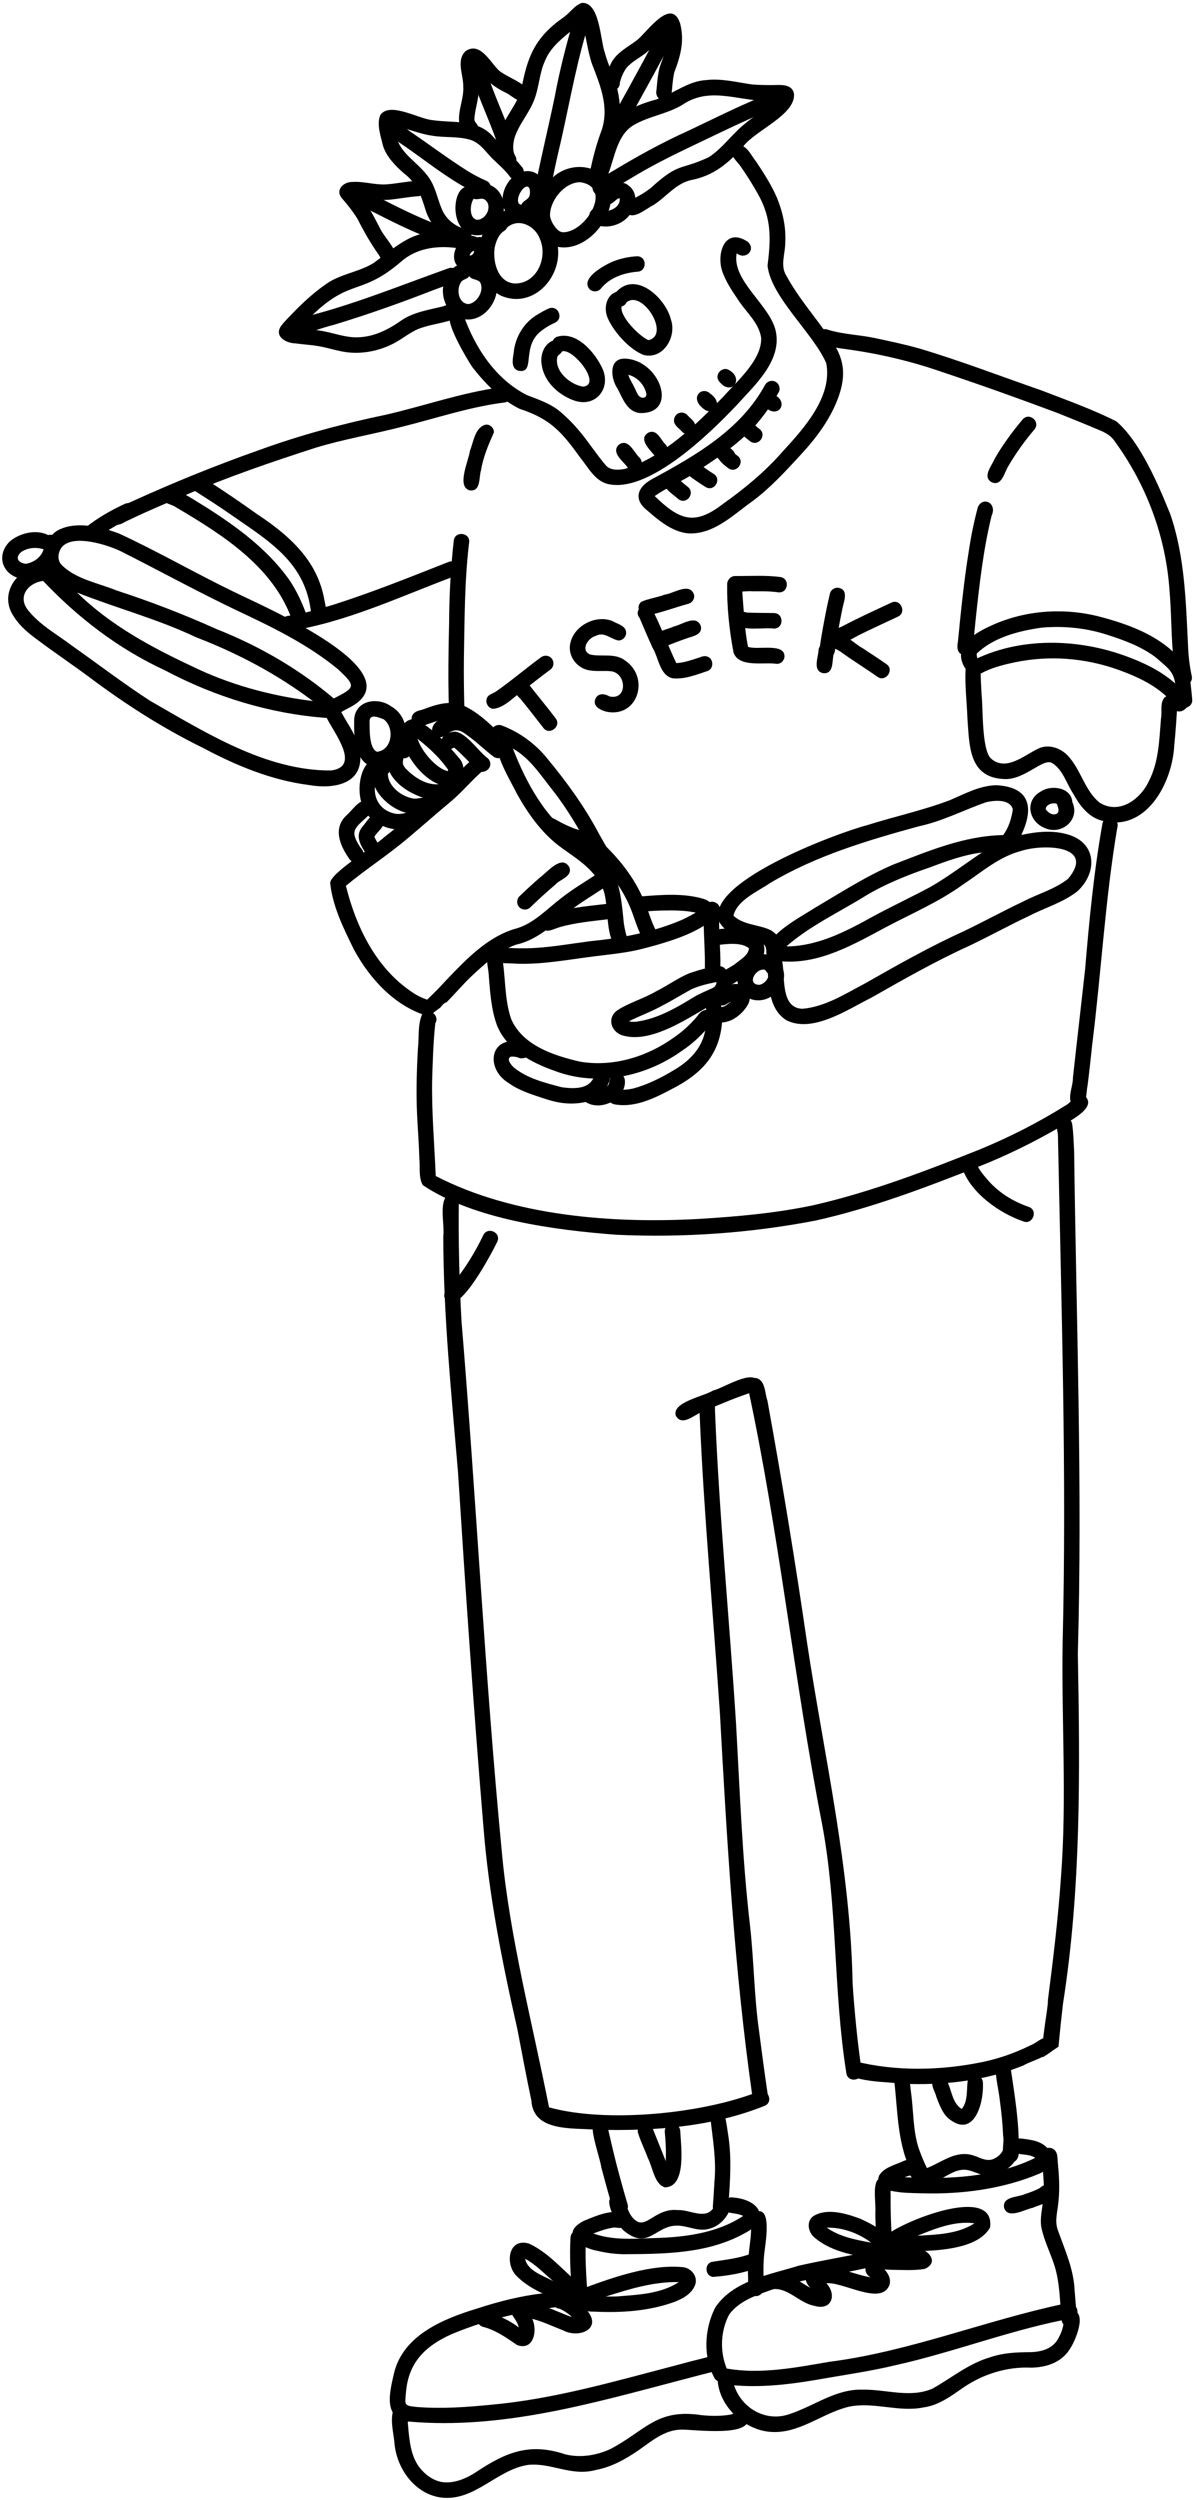 <svg width="204" height="426" viewBox="0 0 204 426" fill="none" xmlns="http://www.w3.org/2000/svg">
<path d="M19.65 89.39C16.56 87.52 21.41 86.03 22.88 85.28C29.8 82.14 36.85 79.28 44.02 76.75C51.13 74.15 58.42 72.2 65.83 70.66C72.32 69.16 78.65 66.92 85.27 66.01C87.28 65.48 87.89 68.56 85.72 68.62C79.83 69.4 74.16 71.33 68.41 72.75C63.55 74.01 58.57 74.84 53.76 76.31C46.31 78.71 38.9 81.26 31.7 84.33C28.46 85.7 25.21 87.06 22.04 88.59C21.26 88.87 20.52 89.6 19.65 89.39Z" fill="black"/>
<path d="M80.11 83.58C77.71 83.01 79.88 78.52 80.08 76.85C80.7 75.33 80.96 72.7 82.87 72.35C83.59 72.35 84.19 72.96 84.18 73.68C83.27 75.73 82.35 77.85 81.98 80.13C81.58 81.36 82 83.74 80.11 83.58Z" fill="black"/>
<path d="M77.8 121.7C77.07 121.7 76.5 121.09 76.49 120.37C76.36 115.63 76.42 110.89 76.54 106.15C76.56 101.45 76.81 96.76 77.34 92.09C77.57 90.4 80.21 90.77 79.95 92.46C79.16 99.05 79.18 105.7 79.06 112.32C79.03 115.01 79.07 117.69 79.13 120.38C79.15 121.11 78.51 121.71 77.8 121.7Z" fill="black"/>
<path d="M49.09 107.57C47.59 107.39 47.66 105.05 49.14 104.95C51.76 104.6 54.3 103.78 56.83 103.05C63.47 100.93 69.94 98.33 76.42 95.77C78 95.14 78.98 97.63 77.37 98.23C68.11 101.69 58.93 106.08 49.09 107.57Z" fill="black"/>
<path d="M49.96 106.23C46.98 96.86 38.13 91.25 30.08 86.5C29.09 85.77 26.99 85.73 27.22 84.09C27.35 83.37 28.05 82.91 28.76 83.03C31.08 83.78 33.12 85.23 35.19 86.48C40.37 89.78 45.44 93.51 49.09 98.52C50.58 100.6 51.6 102.97 52.46 105.36C52.7 106.04 52.31 106.81 51.64 107.04C50.96 107.28 50.2 106.91 49.96 106.23Z" fill="black"/>
<path d="M53.02 104.48C52.13 96.05 46.19 92.44 39.84 88.04C37.65 86.5 35.38 85.04 33.14 83.62C32.01 82.09 34.01 80.71 35.34 81.88C38.21 83.69 41 85.61 43.76 87.58C48.27 90.56 52.66 94.16 54.53 99.41C55.08 100.87 55.33 102.41 55.6 103.94C55.92 105.62 53.38 106.17 53.02 104.48Z" fill="black"/>
<path d="M4.24 98.72C0.73 98.44 -0.95 94.98 1.61 92.32C3.29 90.84 6.16 90.14 8.2 91.18C10.71 90.69 10.39 94.25 9.42 95.61C8.37 97.42 6.33 98.66 4.24 98.72ZM4.36 96.08C5.72 95.89 7.04 94.97 7.43 93.61C6.18 93.21 4.79 93.31 3.65 94.04C2.52 94.99 3.04 95.9 4.36 96.08Z" fill="black"/>
<path d="M52.65 133.78C46.29 132.97 40.28 130.48 34.67 127.49C27.88 124.17 21.5 120.1 15.45 115.57C12.46 113.34 9.36 111.27 6.38 109.03C4.87 107.92 3.4 106.72 2.39 105.12C-0.4 101.1 3.09 96.48 7.56 96.33C6.9 94.22 7.82 91.82 9.58 90.54C12.6 88.66 17.17 89.74 20.3 90.93C26.91 93.98 33.22 97.65 39.78 100.82C44.55 103.21 71.79 114.79 59.17 120.78C59.19 120.77 59.21 120.76 59.23 120.75C59.27 120.73 59.32 120.71 59.36 120.69C58.95 120.9 58.54 121.1 58.17 121.36C59.28 123.49 60.87 125.45 61.3 127.87C62.26 133.55 57.08 134.55 52.65 133.78ZM56.42 131.3C61.6 130.65 56.84 124.78 55.69 122.35C46.04 121.66 36.63 118.75 28.1 114.23C20.22 110.59 13.3 105.29 7.35 99C4.79 99.31 2.93 101.68 4.78 103.98C6.78 106.51 9.71 108.1 12.25 110.02C16.69 113.16 21.01 116.46 25.57 119.42C34.94 124.78 45.31 131.37 56.42 131.3ZM52.69 119.39C52.9 119.41 53.11 119.44 53.32 119.47C47.18 114.85 40.51 111.33 33.37 108.58C26.85 105.48 19.84 103.64 13.14 100.98C18.7 106.46 25.64 110.22 32.65 113.51C38.93 116.59 45.78 118.48 52.69 119.39ZM19.82 100.61C25.64 102.5 31.33 104.7 36.91 107.21C44.11 110.05 50.98 114.01 56.88 119.03C60.55 117.16 60.75 116.98 57.58 114.03C52.3 109.68 46.1 106.73 39.95 103.83C33.42 100.7 27.07 97.21 20.6 93.95C18.28 92.83 12.57 91.01 10.6 93.17C9.87 94.05 9.67 95.47 10.55 96.32C13.03 98.75 16.7 99.33 19.82 100.61Z" fill="black"/>
<path d="M14.23 91.39C14.01 90.84 14.18 90.14 14.69 89.81C16.74 88.19 19.01 86.9 21.38 85.82C23.15 85.24 24.39 87.83 21.37 88.74C19.8 89.5 18.3 90.39 16.91 91.44C16.12 92.22 14.79 92.65 14.23 91.39Z" fill="black"/>
<path d="M63.27 130.63C60.31 129.44 60.32 125.38 60.36 122.66C60.51 119.33 64.36 118.7 66.67 120.38C71.42 123.03 69.04 131.79 63.27 130.63ZM64.24 128.11C66.86 127.86 67.3 123.97 65.38 122.57C64.58 122.29 62.96 121.51 62.98 122.99C63 124.31 62.9 127.55 64.24 128.11Z" fill="black"/>
<path d="M77.1 132.8C76.47 132.53 76.17 131.82 76.37 131.18C74.78 128.89 72.59 126.96 70.36 125.29C68.59 124.66 68.89 122.23 70.86 122.56C73.8 124.15 76.21 126.75 78.33 129.3C79.41 130.49 79.27 133.46 77.1 132.8Z" fill="black"/>
<path d="M76.25 134.1C72.54 133.43 69.76 129.74 68.51 126.38C67.52 120.62 73.54 122.65 71.03 125.08C71.05 127.23 74.55 131.54 76.85 131.47C79.48 130.44 79.81 134.55 76.25 134.1Z" fill="black"/>
<path d="M73.52 136.27C70.24 135.79 65.28 132.78 66.07 128.92C66.31 127.37 68.53 127.1 68.82 128.75C68.74 129.79 68.33 130.09 69.2 131.04C70.61 132.45 72.5 133.74 74.57 133.66C75.05 133.65 75.48 133.32 75.97 133.49C77.07 133.75 77.29 135.4 76.27 135.91C75.42 136.35 74.45 136.36 73.52 136.27Z" fill="black"/>
<path d="M68.66 129.21C66.87 129.03 67.22 126.32 68.99 126.59C70.71 126.79 70.38 129.43 68.66 129.21Z" fill="black"/>
<path d="M69.26 138.52C65.96 137.72 62.06 133.74 63.95 130.23C65.08 128.4 67.66 130.38 66.1 131.86C66.11 133.86 68.21 135.58 70.06 136C71.34 136.47 73.32 135.01 73.89 136.82C74.24 139.1 70.7 138.84 69.26 138.52Z" fill="black"/>
<path d="M64.63 140.41C58.62 137.64 61.92 126.7 64.93 130.3C65.32 130.97 65 131.73 64.42 132.14C63.13 134.94 64.16 138.03 67.37 138.67C68.7 138.88 69.98 138.24 71.18 137.75C72.78 137.11 73.76 139.52 72.18 140.19C69.82 141.37 66.99 141.91 64.63 140.41Z" fill="black"/>
<path d="M82.83 126.41C80.89 124.7 78.71 122.08 75.87 122.48C74.59 122.8 73.48 123.2 72.28 123.61C71.04 124.55 69.49 122.83 70.45 121.65C70.91 121.07 71.75 121.07 72.39 120.79C74.65 119.93 77.17 119.23 79.44 120.46C81.44 121.47 83.13 123.01 84.72 124.56C85.91 125.81 84.05 127.63 82.83 126.41Z" fill="black"/>
<path d="M84.12 128.95C82.58 127.79 81.2 126.4 79.61 125.29C78.3 124.24 77.44 124.16 76.07 125.17C75.46 125.55 74.61 125.24 74.28 124.64C73.44 122.82 76.35 121.91 77.7 121.77C80.46 121.83 82.46 124.3 84.52 125.87C85.09 126.53 86.16 126.78 86.27 127.76C86.39 128.9 85.03 129.6 84.12 128.95Z" fill="black"/>
<path d="M81.36 131.22C80.01 129.99 78.81 128.58 77.4 127.4C74.97 128.75 73.96 124.82 77.61 124.68C79.53 124.99 81.39 127.82 82.91 129.06C83.17 129.21 83.38 129.45 83.48 129.73C83.98 130.98 82.36 132.09 81.36 131.22Z" fill="black"/>
<path d="M73.99 125.26C72.65 123.87 75.47 121.37 76.63 122.98C76.59 122.94 76.56 122.89 76.52 122.85C76.5 122.83 76.48 122.82 76.46 122.8C77.89 124.1 75.29 126.61 73.99 125.26Z" fill="black"/>
<path d="M59.64 146.52C57.95 144.17 56.59 141.08 59.19 138.82C60.23 137.87 61.83 135.32 63.3 136.94C63.8 137.61 63.51 138.53 62.82 138.94C60.58 141.1 59.43 141.42 61.43 144.43C62.92 145.95 61.14 148.09 59.64 146.52Z" fill="black"/>
<path d="M62.56 145.78C61.51 144.08 60.29 142.45 61.95 140.66C62.48 140.04 62.9 139.25 63.64 138.87C64.31 138.61 65.09 138.96 65.34 139.64C65.77 140.9 64.28 141.63 63.8 142.63C64.12 143.28 64.51 143.89 64.88 144.52C65.69 146.03 63.42 147.28 62.56 145.78Z" fill="black"/>
<path d="M60.33 161.83C58.58 158.28 56.72 154.55 56.28 150.58C55.95 148.97 63.92 144.17 65.49 142.66C68.49 140.37 71.19 137.86 74.07 135.48C76.65 133.49 78.62 130.81 81.21 128.86C82.71 128.05 83.98 130.33 82.49 131.17C80.5 132.83 78.87 134.88 76.88 136.55C74.37 138.65 71.95 140.78 69.46 142.88C66.08 145.74 62.35 148.13 58.95 150.95C60.67 157.9 64.05 164.92 70.15 169.02C71.38 169.91 72.81 170.44 74.28 170.78C74.64 170.86 74.97 171.01 75.19 171.32C75.22 171.36 75.25 171.4 75.27 171.44C75.18 171.53 75.1 171.63 75.01 171.72C74.75 171.92 74.47 172.1 74.21 172.31C73.94 172.53 73.66 172.74 73.37 172.94C73.25 173.02 73.13 173.1 73.01 173.18C67.4 171.59 63.03 166.85 60.33 161.83Z" fill="black"/>
<path d="M101.14 148.92C99.47 146.92 97.21 145.63 95.16 144.07C92.18 141.75 89.98 138.63 88.15 135.37C87.34 133.66 83.67 127.69 85.01 126.25C82.96 126.18 83.39 123.26 85.35 123.57C88.45 124.69 91.3 126.77 93.35 129.36C96.56 133.24 99.53 137.33 101.91 141.77C103.04 143.9 104.55 145.99 104.94 148.41C104.81 151.03 102.43 150.65 101.14 148.92ZM100.55 144.7C98.63 141.25 96.67 137.81 94.21 134.7C92.15 132.11 90.34 129.23 87.41 127.56C89.68 133.41 92.98 139.53 98.22 143.05C99 143.59 99.8 144.12 100.55 144.7ZM87.16 127.7C87.17 127.69 87.18 127.68 87.19 127.67C87.2 127.64 87.21 127.61 87.22 127.57C87.2 127.61 87.18 127.66 87.16 127.7Z" fill="black"/>
<path d="M72.6 172.69C71.19 171.4 73.16 170.09 74.02 169.16C74.73 168.46 75.41 167.73 76.09 166.99C79.51 163.42 83.23 159.48 88.15 158.18C91.12 157.25 93.28 154.84 95.7 153.01C97.51 151.58 99.51 150.4 101.43 149.13C102.14 148.44 103.4 148.09 103.98 149.14C104.62 150.36 103.29 151.1 102.41 151.64C100.97 152.6 99.48 153.49 98.08 154.51C94.85 156.9 92 160.11 87.92 160.99C84.88 162.08 82.45 164.42 80.12 166.58C78.74 167.94 77.49 169.41 76.12 170.79C75.82 170.86 75.6 171.07 75.39 171.29C75.26 171.43 75.13 171.57 75 171.71C74.74 171.91 74.46 172.09 74.2 172.3C73.93 172.52 73.65 172.73 73.36 172.93C73.34 172.94 73.32 172.96 73.3 172.97C73.09 172.96 72.85 172.87 72.6 172.69Z" fill="black"/>
<path d="M88.5 154.6C88 154.08 88.03 153.23 88.54 152.73C89.65 151.65 90.8 150.61 91.96 149.59C93.24 148.69 95.75 145.48 97.05 147.82C97.57 149.41 95.44 149.82 94.62 150.77C93.16 152.01 91.74 153.3 90.36 154.64C89.86 155.14 89 155.11 88.5 154.6Z" fill="black"/>
<path d="M109.39 159.67C108.45 157.93 108.03 155.99 107.21 154.2C106.02 151.51 104.28 149.12 102.27 146.98C101.64 146.3 100.98 145.66 100.3 145.03C99.97 144.73 99.56 144.48 99.47 143.99C99.16 142.79 100.67 141.88 101.61 142.68C104.78 145.48 107.6 148.78 109.38 152.64C110.34 154.49 110.76 156.56 111.7 158.41C112.51 159.93 110.23 161.18 109.39 159.67Z" fill="black"/>
<path d="M102.15 149.29C101.81 149.19 101.56 148.96 101.37 148.66C100.46 147.24 99.69 145.7 98.52 144.46C97.34 143.21 99.24 141.39 100.43 142.64C101.77 144.04 102.66 145.78 103.69 147.4C104.29 148.37 103.22 149.66 102.15 149.29Z" fill="black"/>
<path d="M98.44 144.12C96.42 143.63 94.57 142.65 92.77 141.63C92.14 141.28 91.97 140.41 92.34 139.82C93.16 138.53 94.54 139.61 95.5 140.11C96.23 140.49 96.98 140.84 97.75 141.14C98.28 141.35 98.85 141.46 99.39 141.65C100.91 142.34 99.95 144.65 98.4 144.09C98.38 144.1 98.44 144.12 98.44 144.12Z" fill="black"/>
<path d="M104.82 160.99C103.23 159.56 103.7 154 102.86 151.75C102.53 150.72 102.14 149.7 101.56 148.79C100.55 147.4 102.65 145.85 103.69 147.23C105.75 150.21 105.96 153.89 106.32 157.37C106.44 158.11 106.59 158.85 106.8 159.56C107.11 160.66 105.75 161.61 104.82 160.99Z" fill="black"/>
<path d="M88.06 164.23C86.74 164.09 84.08 164.34 83.21 163.34C82.51 162.45 83.37 161.02 84.49 161.26C86.27 161.61 88.1 161.62 89.9 161.6C93.47 161.51 96.99 160.86 100.52 160.4C105.89 159.87 111.27 158.89 116.25 156.74C117.16 156.31 118.05 155.84 118.91 155.32C119.62 154.94 120.12 154.1 120.99 154.12C122.25 154.13 122.75 155.91 121.65 156.56C118.79 158.9 115.2 160.08 111.7 161.1C110.54 161.42 109.37 161.74 108.2 161.99C105.87 162.47 103.5 162.69 101.15 162.99C96.8 163.54 92.46 164.38 88.06 164.23ZM119.89 156.22C119.82 156.12 119.76 156.02 119.71 155.9C119.76 156.01 119.81 156.14 119.89 156.22Z" fill="black"/>
<path d="M119.85 157.21C119.52 157.11 119.24 156.88 119.07 156.58C118.91 156.29 118.88 155.94 118.95 155.62C116.99 155.1 114.66 155.13 112.7 155.17C111.66 155.2 110.63 155.25 109.6 155.38C108.89 155.47 108.23 154.89 108.16 154.19C108.09 153.46 108.64 152.84 109.35 152.75C112.9 152.48 116.65 152.16 120.09 153.24C121.07 153.61 121.98 154.5 121.85 155.62C121.84 156.59 120.81 157.49 119.85 157.21Z" fill="black"/>
<path d="M92.15 157.78C91.89 157.09 92.25 156.36 92.92 156.08C96.22 154.73 99.83 154.45 103.34 154.04C105.42 153.71 105.43 156.97 103.33 156.61C103.46 156.65 103.59 156.65 103.73 156.64C100.93 156.98 98.09 157.22 95.38 158C94.26 158.32 92.81 159.3 92.15 157.78Z" fill="black"/>
<path d="M94.58 182.51C90.58 181.11 86.37 178.87 84.7 174.74C83.73 172.09 83.53 169.18 83.31 166.4C83.29 165.19 82.82 163.95 83.11 162.76C83.47 161.78 84.97 161.64 85.47 162.57C86.23 166.21 85.88 170.11 87.13 173.69C89.1 178.17 94.37 179.88 98.8 180.91C104.4 181.89 110.26 180.1 114.81 176.83C116.32 175.8 117.67 174.57 118.84 173.16C119.34 172.4 120.26 171.69 121.14 172.36C121.7 172.78 121.86 173.65 121.4 174.21C119.92 176.06 118.23 177.75 116.24 179.05C110.07 183.51 101.79 185.23 94.58 182.51ZM83.22 163.94C83.12 163.78 83.06 163.59 83.03 163.39C83.03 163.53 83.08 163.66 83.13 163.78C83.16 163.83 83.18 163.88 83.21 163.93C83.21 163.94 83.21 163.94 83.22 163.94Z" fill="black"/>
<path d="M120.13 164.91C120.17 162.31 119.96 159.71 119.92 157.11C119.99 156.11 119.75 154.89 120.43 154.06C121.2 153.23 122.7 153.81 122.69 154.95C122.32 158.23 122.87 161.55 122.76 164.85C122.76 166.59 120.21 166.65 120.13 164.91Z" fill="black"/>
<path d="M105.99 176.42C104.04 175.73 103.44 173.36 105.27 172.13C107.3 170.83 109.68 170.19 111.77 168.96C113.71 168 115.48 166.69 117.48 165.85C119.07 165.33 120.7 164.81 122.38 164.65C123.5 164.53 124.22 165.57 123.82 166.52C125.21 167.05 124.72 168.95 123.87 169.78C122.89 170.88 121.36 171.2 120.12 171.9C116.27 174.13 110.55 177.84 105.99 176.42ZM108.46 174.11C112.08 173.62 115.3 171.73 118.36 169.85C119.33 169.29 120.37 168.87 121.39 168.4C121.86 168.21 122.08 167.83 122.12 167.35C120.64 167.64 119.14 167.99 117.77 168.62C116.14 169.51 114.56 170.51 112.9 171.35C111.06 172.39 109.06 173.1 107.18 174.04C107.59 174.15 108.03 174.14 108.46 174.11Z" fill="black"/>
<path d="M96.89 188.05C95.6 188 94.33 187.72 93.1 187.32C90.89 186.59 88.57 185.93 86.66 184.55C82.7 182.13 83.41 176.49 88.65 177.56C90.91 177.89 90.72 180.59 88.62 180.34C88.13 180.12 87.61 180.02 87.06 180.07C86.21 180.45 87.15 181.53 87.58 181.92C89.88 183.8 92.91 184.53 95.73 185.28C102.77 186.29 100.24 181.8 103.13 182.49C104.71 183.21 103.59 185.01 102.88 185.99C101.47 187.72 99.01 188.12 96.89 188.05Z" fill="black"/>
<path d="M100.37 188.09C97.67 187.01 99.75 183.67 101.5 185.69C102.32 185.88 103.34 185.44 103.78 184.73C103.91 183.84 104.04 182.92 105.16 182.87C107.26 183 106.55 185.85 105.48 186.84C104.21 188.14 102.1 188.8 100.37 188.09Z" fill="black"/>
<path d="M104.93 188.23C103.57 188.08 102.71 186.48 104.01 185.6C104.53 185.25 105.1 185.47 105.6 185.67C106.37 185.77 107.15 185.66 107.9 185.5C110.32 184.84 112.61 183.71 114.75 182.42C117.52 180.83 119.78 178.53 120.24 175.28C120.32 174.84 120.39 174.39 120.44 173.94C120.67 172.23 123.22 172.51 123.06 174.24C122.61 179.47 119.89 182.6 115.45 185.08C112.24 186.78 108.68 188.81 104.93 188.23Z" fill="black"/>
<path d="M122.69 174.25C120.54 174.24 119.04 170.49 121.9 170.53C121.35 169.24 122.83 168.58 123.77 168.13C125.97 166.85 128.64 168.47 127.55 171.05C126.64 172.76 124.7 174.34 122.69 174.25ZM123 171.63C123.61 171.52 124.11 171.07 124.57 170.68C124.02 170.94 123.54 171.47 122.87 171.32C122.91 171.42 122.94 171.52 122.96 171.63C122.98 171.63 122.99 171.63 123 171.63Z" fill="black"/>
<path d="M129.22 170.47C126.45 170.5 124.8 167.43 126.14 165.07C126.97 163.42 130.16 161.43 131.53 163.4C132.58 163.37 133.26 164.54 133.53 165.43C134.16 167.92 131.68 170.51 129.22 170.47ZM129.36 167.83C130.13 167.75 130.81 167.01 131 166.29C131.02 165.86 130.56 165.65 130.41 165.28C128.88 164.82 127.15 167.73 129.36 167.83Z" fill="black"/>
<path d="M122.85 167.36C121.97 165.63 124.45 165.02 125.44 164.15C126.27 163.46 127.64 162.71 127.64 161.52L127.63 161.59C126.37 160.57 124.07 160.84 122.51 161.02C120.8 161.26 120.4 158.72 122.1 158.41C125.06 157.93 130.74 158.03 130.24 162.29C129.82 164.26 128.03 165.57 126.45 166.64C125.41 167.26 123.87 168.87 122.85 167.36Z" fill="black"/>
<path d="M134 173.85C130.67 171.7 131.12 167.24 130.67 163.78C130.44 162.83 130.98 161.2 129.89 160.75C127.38 159.93 124.16 159.67 122.64 157.21C119.59 150.5 142.67 141.96 147.71 140.64C152.39 139.16 157.22 138.12 161.81 136.39C164.39 135.3 166.95 133.86 169.82 133.81C175.51 134.13 176.28 137.59 174.06 142.29C176.77 141.69 179.7 141.42 182.38 142.33C187.05 143.96 186.9 148.91 183.6 151.9C181.18 153.8 178.13 154.67 175.41 156.07C171.97 157.69 168.65 159.53 165.21 161.17C159.45 163.78 153.95 166.92 148.46 170.04C144.43 172.04 138.49 176.13 134 173.85ZM136.77 171.91C140.64 171.57 144.05 169.36 147.42 167.59C152.91 164.47 158.42 161.34 164.18 158.73C167.6 157.1 170.92 155.26 174.34 153.65C176.88 152.32 179.77 151.55 182.04 149.75C186.82 143.97 177.68 143.81 174.04 145.01C170.26 145.98 167.27 148.66 164.07 150.77C160.02 153.7 155.41 155.66 151.01 157.99C145.55 160.91 139.72 164.32 133.31 163.83C133.84 166.45 132.97 171.8 136.77 171.91ZM134.41 161.28C139.57 161.13 144.23 158.7 148.65 156.25C151.91 154.48 155.27 152.91 158.54 151.16C161.61 149.4 164.41 147.24 167.35 145.28C164.32 145.65 161.45 146.7 158.6 147.77C154.79 149.07 150.81 150.65 147.4 152.73C142.93 155.5 138.01 157.79 134.04 161.26C134.17 161.27 134.29 161.27 134.41 161.28ZM131.12 158.41C131.57 158.61 131.95 158.9 132.29 159.25C134.29 157.35 136.77 156.05 139.09 154.58C143.41 152.04 147.65 149.29 152.27 147.32C158.3 145 164.4 142.42 170.96 142.31C171.91 141.07 172.39 139.46 172.61 137.93C172.15 136.14 169.5 136.37 168.06 136.71C164.19 138.06 160.62 139.96 156.56 140.82C147.83 143.22 139.1 145.81 131.26 150.47C129.15 151.92 125.61 153.4 125 156.05C126.66 157.61 129.13 157.54 131.12 158.41Z" fill="black"/>
<path d="M178.02 141.09C175.28 139.99 174.6 136.41 177.37 134.89C179.13 133.68 182.59 134.17 182.75 136.68C184.15 139.71 180.89 142.42 178.02 141.09ZM179.56 138.78C180.74 138.81 180.42 137.7 180.1 136.98C179.43 136.72 178.21 137.09 178.22 137.92C178.55 138.35 178.99 138.76 179.56 138.78Z" fill="black"/>
<path d="M187.64 139.81C185.42 139.17 183.98 137.21 182.91 135.27C181.76 133.53 181.17 131.22 179.35 130.05C177.75 129.05 174.57 133.08 170.96 132.75C165.07 132.42 165.22 126.99 164.88 122.5C164.78 119.63 164.4 116.73 164.57 113.87C164.82 112.77 166.46 112.57 166.98 113.55C167.15 113.83 167.17 114.13 167.14 114.44C167.12 115.71 167.23 116.99 167.28 118.26C167.56 120.76 167.29 127.62 168.85 129.23C171.42 131.54 174.47 128.76 176.89 127.6C178.83 126.64 181.12 127.58 182.37 129.22C184.3 131.56 185.01 134.86 187.42 136.8C190.8 138.87 194.39 136.2 195.83 133.05C197.5 129.79 197.56 126.05 197.86 122.48C198.08 121.33 197.66 119.92 198.4 118.94C199.16 118.11 200.71 118.73 200.65 119.87C200.53 122.27 200.36 124.67 200.12 127.07C199.79 133.51 195.23 142.01 187.64 139.81Z" fill="black"/>
<path d="M199.74 120.43C199.62 120.16 199.61 119.86 199.68 119.58C197.23 116.86 193.86 115.31 190.47 114.1C184.86 112.11 178.77 111.65 172.94 112.87C170.95 113.29 168.93 113.8 167.14 114.79C166.94 115.1 166.61 115.33 166.22 115.38C164.61 115.54 164.2 113.42 165.53 112.69C173.68 108.46 183.85 108.76 192.28 111.96C196.01 113.35 199.68 115.3 202.18 118.48C203.67 120.16 200.88 122.5 199.74 120.43Z" fill="black"/>
<path d="M200.98 120.29C200.4 119.76 200.56 118.91 200.45 118.21C200.27 114.54 199.6 114.31 196.91 111.98C194.51 110.19 191.64 109.12 188.8 108.21C185.16 107.01 181.34 106.63 177.53 106.96C173.67 107.5 169.3 108.61 166.45 111.39C166.44 111.7 166.51 112.02 166.62 112.31C167.55 113.77 165.31 115.18 164.39 113.73C162.13 109.83 166.62 107.61 169.61 106.31C175.37 103.86 181.97 103.55 187.99 105.24C192.72 106.54 197.59 108.38 200.95 112.11C202.15 113.23 202.87 114.69 202.89 116.34C203.01 117.31 203.1 118.29 203.19 119.27C203.27 120.4 201.78 121.08 200.98 120.29Z" fill="black"/>
<path d="M200.51 115.73C199.5 110.83 199.76 105.79 199.33 100.83C198.74 91.58 195.43 82.67 189.98 75.21C189.22 74.03 187.93 73.52 186.68 73.02C184.58 72.11 182.44 71.29 180.33 70.42C173.71 67.94 167.05 65.56 160.34 63.32C154.85 61.42 149.17 60.13 143.42 59.4C142.23 59.18 140.97 59.06 139.88 58.52C138.51 57.63 139.76 55.46 141.24 56.26C141.22 56.25 141.2 56.24 141.18 56.23C141.13 56.21 141.08 56.19 141.04 56.17C143.65 56.99 146.43 57.04 149.1 57.61C151.65 58.15 154.21 58.69 156.72 59.4C163.75 61.5 170.61 64.14 177.54 66.55C181.84 68.21 186.16 69.74 190.26 71.81C194.3 75.24 197.48 82.74 199.45 87.63C201.92 94.82 202.1 102.47 202.47 109.98C202.54 111.75 202.73 113.5 203.11 115.23C203.42 116.87 200.89 117.44 200.51 115.73Z" fill="black"/>
<path d="M164.22 111.62C163.02 111.36 163.09 110.22 163.26 109.3C163.4 108.06 163.5 106.82 163.63 105.58C164.03 101.74 164.46 97.91 165.08 94.09C165.46 91.5 165.98 88.93 166.66 86.4C167.55 84.5 169.98 85.78 169 87.87C167.59 93.61 166.93 99.5 166.3 105.36C166.15 106.71 166.05 108.06 165.89 109.41C165.9 110.45 165.54 111.86 164.22 111.62Z" fill="black"/>
<path d="M169.02 82.19C167.37 81.27 168.98 79.45 169.47 78.27C170.84 75.85 172.5 73.6 174.29 71.47C175.43 70.18 177.4 71.88 176.28 73.2C175.74 73.84 175.21 74.49 174.7 75.16C173.67 76.53 172.69 77.96 171.84 79.45C171.14 80.52 170.76 82.91 169.02 82.19Z" fill="black"/>
<path d="M84.05 120.8C82.99 120.69 82.49 119.29 83.27 118.55C83.72 118.18 84.3 118.07 84.76 117.68C87.31 115.88 89.68 113.85 92.2 112.01C92.78 111.58 93.6 111.67 94.05 112.25C94.48 112.81 94.39 113.67 93.81 114.1C92.26 115.24 90.76 116.43 89.25 117.61C87.59 118.68 86.08 120.58 84.05 120.8Z" fill="black"/>
<path d="M92.6 124.04C91.33 122.38 90.03 120.73 88.71 119.11C85.93 116.51 88.45 114.77 89.78 116.19C91.4 118.28 93.11 120.31 94.7 122.42C95.74 123.77 93.63 125.41 92.6 124.04Z" fill="black"/>
<path d="M103.41 121.3C102.39 121.04 100.94 120.39 101.47 119.09C101.91 118.06 103.07 118.2 103.88 118.68C106.9 119.37 106.85 114.9 104.27 114.41C103.09 114.25 101.89 114.45 100.71 114.27C98.39 114.07 96.62 111.77 97.23 109.48C97.95 106.51 101.7 104.66 104.49 105.89C105.33 106.38 106.69 106.65 106.71 107.83C106.71 108.55 106.11 109.15 105.39 109.15C104.07 108.9 102.98 107.6 101.54 108.36C100.22 108.69 98.84 110.8 100.57 111.54C102.55 111.98 104.82 111.22 106.56 112.58C110.79 115.46 108.74 122.32 103.41 121.3Z" fill="black"/>
<path d="M114.63 115.59C112.42 115.09 112.25 112.06 111.21 110.38C110.44 108.7 109.72 106.99 108.99 105.28C107.92 104.02 109.85 102.34 110.98 103.52C112.6 106.56 113.76 109.88 115.26 113C116.58 112.95 118.08 112.41 119.21 112.04C119.66 111.87 120.14 111.7 120.6 111.91C121.64 112.3 121.67 113.96 120.6 114.34C118.68 114.98 116.68 115.8 114.63 115.59Z" fill="black"/>
<path d="M110.13 104.91C108.9 104.93 108.35 103.28 109.32 102.54C110.57 102 112 101.82 113.29 101.33C114.79 101.16 117.45 99.2 118.26 101.27C118.46 101.98 118.03 102.68 117.34 102.89C114.93 103.53 112.58 104.47 110.13 104.91Z" fill="black"/>
<path d="M111.52 109.52C110.9 107.59 113.63 107.36 114.85 106.76C116.25 106.46 118.64 104.65 119.43 106.67C119.81 108.16 118.06 108.42 117.05 108.78C115.81 109.21 114.58 109.67 113.37 110.18C112.72 110.55 111.81 110.23 111.52 109.52Z" fill="black"/>
<path d="M132.39 113.13C130.18 112.78 125.94 113.84 125.01 111.2C124.28 107.33 123.86 103.29 123.93 99.36C124.11 98.66 124.87 98.25 125.55 98.44C126.66 98.73 126.49 99.88 126.5 100.77C126.75 103.93 126.87 107.11 127.48 110.23C129.07 110.82 133.65 109.53 133.7 111.81C133.71 112.51 133.11 113.16 132.39 113.13Z" fill="black"/>
<path d="M132.62 100.94C131.17 100.73 129.71 100.76 128.25 100.77C126.85 100.58 124.17 101.55 123.97 99.48C123.97 98.76 124.57 98.16 125.29 98.16C127.85 98.18 130.43 98 132.98 98.33C134.69 98.58 134.33 101.16 132.62 100.94Z" fill="black"/>
<path d="M131.9 107.12C130.4 106.88 126.28 107.63 125.55 106.32C124.89 105.25 126.13 103.89 127.26 104.39C128.8 104.46 130.35 104.44 131.9 104.47C133.62 104.5 133.62 107.11 131.9 107.12Z" fill="black"/>
<path d="M140.8 112.06C140.09 111.96 139.57 111.28 139.67 110.57C139.89 108.97 140.17 107.38 140.47 105.79C140.75 104.28 141.06 102.78 141.41 101.29C141.51 100.58 142.19 100.07 142.9 100.17C144.79 100.52 143.71 102.74 143.53 103.91C143.06 106.24 142.62 108.57 142.29 110.92C142.2 111.65 141.51 112.16 140.8 112.06Z" fill="black"/>
<path d="M140.3 114.72C138.53 114.38 139.35 112.24 139.49 111.02C139.42 110.07 140.45 109.18 141.38 109.61C142.14 109.92 142.33 110.8 142.07 111.51C141.78 112.69 142.12 114.88 140.3 114.72Z" fill="black"/>
<path d="M141.91 108.3C141.89 107.37 142.76 107.07 143.46 106.78C146.24 105.3 149.11 104.01 151.96 102.67C153.52 101.99 154.57 104.44 152.99 105.1C150.76 106.16 148.51 107.17 146.31 108.27C145.01 108.93 142.28 110.85 141.91 108.3ZM144.38 107.67C144.34 107.6 144.3 107.53 144.24 107.47C144.3 107.53 144.34 107.59 144.38 107.67Z" fill="black"/>
<path d="M149.5 115.3C147.54 113.94 145.52 112.67 143.57 111.3C142.72 110.53 141.02 110.29 140.96 108.95C141.65 105.61 145.47 109.7 146.98 110.44C148.36 111.36 149.76 112.25 151.12 113.21C152.48 114.23 150.85 116.37 149.5 115.3ZM143.11 107.94C143.05 107.89 142.98 107.84 142.9 107.81C142.97 107.85 143.04 107.89 143.11 107.94Z" fill="black"/>
<path d="M183.5 188.59C181.36 188.12 182.93 185.19 182.85 183.71C183.52 177.54 184.25 171.37 184.93 165.2C185.63 156.84 186.43 148.47 187.91 140.22C188.47 138.61 190.94 139.41 190.41 141.07C188.35 153.28 187.69 165.66 186.15 177.93C185.89 180.31 185.65 182.7 185.34 185.07C185.05 186.33 185.37 188.72 183.5 188.59Z" fill="black"/>
<path d="M105.03 210.42C94.62 209.63 80.81 207.84 72.05 201.96C71.3 200.61 71.62 198.91 71.47 197.42C71.4 194.92 71.2 192.43 71.08 189.94C70.91 186.18 71.01 182.41 71.23 178.66C71.45 176.74 71.15 174.6 71.96 172.82C72.95 171.51 75.04 173 74.19 174.37C73.84 177.58 73.75 180.81 73.65 184.04C73.55 189.47 74.04 195.02 74.26 200.41C87.49 207.27 104.57 208.55 119.28 207.71C125.81 207.31 132.34 206.73 138.74 205.36C148.52 203.11 157.93 199.5 167.22 195.78C172.19 193.72 177 191.26 181.56 188.41C182.72 187.86 183.51 185.82 184.96 186.83C187.04 188.88 181.93 191.17 180.56 192.11C176.14 194.66 171.56 196.93 166.81 198.8C157.73 202.37 148.54 205.88 139 208C127.85 210.15 116.37 210.95 105.03 210.42Z" fill="black"/>
<path d="M101.58 362.93C97.65 362.59 90.88 363.36 90.56 357.96C89.71 353.93 88.96 349.88 88.18 345.83C85.56 334.28 83.28 322.87 82.37 311.08C80.7 291 79.33 270.9 78.05 250.79C76.92 237.42 75.56 224.09 75.55 210.67C75.81 208.59 74.7 204.71 76.45 203.48C77.12 203.2 77.96 203.54 78.2 204.23C78.1 211.13 78.27 218.16 78.65 225.1C81.16 255.35 82.64 285.64 85.55 315.84C86.86 330.08 90.74 344.78 93.57 359.12C103.38 361.85 119.81 360.21 129.29 356.43C130.85 355.75 131.9 358.21 130.32 358.86C121.25 362.51 111.26 363.19 101.58 362.93Z" fill="black"/>
<path d="M115.18 241.27C114.42 238.95 119.98 237.96 121.53 236.96C123.26 236.59 128.48 233.12 129.25 235.59C129.45 236.3 129.01 237 128.33 237.21C125.56 238.1 122.87 239.23 120.21 240.39C118.64 240.71 116.37 243.32 115.18 241.27ZM116.97 239.57C116.95 239.56 116.94 239.55 116.92 239.54C116.87 239.52 116.81 239.5 116.76 239.48C116.68 239.47 116.6 239.44 116.52 239.44C116.67 239.46 116.83 239.5 116.97 239.57Z" fill="black"/>
<path d="M128.2 357.06C125.13 335.48 123.89 313.69 122.69 291.94C121.55 274.95 119.94 258.02 119.24 241C119.21 239.82 118.79 237.93 120.48 237.85C121.93 237.9 121.85 239.46 121.86 240.53C122.57 258.28 124.32 275.98 125.44 293.7C126.09 305.16 126.49 316.64 127.81 328.04C128.5 334.09 128.51 340.2 129.38 346.23C129.83 349.72 130.29 353.21 130.81 356.7C131.06 358.36 128.42 358.79 128.2 357.06Z" fill="black"/>
<path d="M144.24 353.29C142 339.25 142.75 324.91 140.12 310.93C135.32 286.28 132.78 261.2 127.51 236.67C127.51 236.68 127.52 236.69 127.52 236.71C127.53 236.73 127.54 236.76 127.55 236.78C127.03 235.88 127.85 234.67 128.89 234.84C130.47 235.24 130.33 237.41 130.79 238.68C133.29 252.45 135.56 266.27 137.57 280.12C140.49 299.42 144.96 318.49 145.31 338.09C145.65 343.06 146.13 348.02 146.86 352.95C147.1 354.58 144.47 355.02 144.24 353.29Z" fill="black"/>
<path d="M153.89 355.11C151.94 354.75 144.19 354.94 144.2 352.55C144.2 351.83 144.8 351.23 145.52 351.23C152.7 353.04 160.33 352.87 167.58 351.37C170.33 350.78 173.01 349.84 175.53 348.59C176.84 348.14 178.58 346.09 179.74 347.74C180.11 348.49 179.77 349.13 179.11 349.66C178.88 349.82 178.65 349.98 178.42 350.13C177.09 350.91 175.22 351.48 174.44 351.97C168.82 354.26 162.67 355.16 156.59 355.16C155.68 355.16 154.78 355.14 153.89 355.11Z" fill="black"/>
<path d="M178.59 340.85C179.49 333.87 180.34 326.87 180.82 319.84C181.84 306.57 180.89 293.27 181.1 279.98C181.81 251.3 180.88 222.6 180.31 193.92C180.37 193 179.88 191.98 180.27 191.13C180.82 190.06 182.59 190.36 182.73 191.59C182.95 193.1 182.97 194.63 183.06 196.15C183.42 224.7 184.5 253.26 183.69 281.81C184.06 301.73 184.27 321.67 181.17 341.41C180.88 343.87 180.62 346.32 180.39 348.79C179.95 349.08 179.51 349.37 179.08 349.66C179.1 349.65 179.11 349.64 179.13 349.63C178.77 349.87 178.42 350.11 178.07 350.36C177.96 350.43 177.85 350.51 177.73 350.57C177.37 347.94 178.68 342.1 178.59 340.85Z" fill="black"/>
<path d="M104.99 377.11C104.69 376.92 104.51 376.64 104.41 376.3C103.73 373.98 103.08 371.64 102.47 369.3C102.25 367.74 100.51 362.97 101.13 361.94C101.73 360.91 103.43 361.27 103.55 362.46C104.05 364.63 104.55 366.81 105.1 368.97C105.69 371.22 106.31 373.45 106.97 375.68C107.3 376.78 105.93 377.75 104.99 377.11Z" fill="black"/>
<path d="M122.77 377.36C122.07 377.34 121.44 376.72 121.49 376C121.59 374.59 121.69 373.18 121.76 371.78C122.12 368.1 121.45 364.45 121.06 360.84C121.02 361 121.01 361.16 121.02 361.32C120.81 359.72 123.24 359.26 123.61 360.84C123.84 362 124.01 363.17 124.18 364.34C124.68 367.98 124.43 371.65 124.18 375.3C124.22 376.23 123.91 377.4 122.77 377.36Z" fill="black"/>
<path d="M113.35 372.76C111.52 372.29 111.22 369.26 110.41 367.76C109.88 366.28 109.14 364.87 108.7 363.36C108.71 363.42 108.72 363.47 108.73 363.53C108.73 363.53 108.73 363.53 108.76 363.62C108.25 362.14 110.46 361.2 111.18 362.59C111.93 364.48 112.72 366.37 113.45 368.28C113.54 366.64 113.46 365 113.3 363.37C113.14 361.66 115.72 361.38 115.93 363.09C116.04 365.61 117.07 372.64 113.35 372.76Z" fill="black"/>
<path d="M161.54 360.92C160.54 359.96 160.07 358.6 159.58 357.34C159.41 356.54 158.83 355.81 158.89 354.98C159.06 353.82 160.64 353.48 161.3 354.45C162.21 356.04 162.22 358.38 163.91 359.4C164.89 358.22 164.75 356.4 164.88 354.94C164.94 353.22 167.54 353.29 167.52 355.01C167.68 358.56 165.9 364.64 161.54 360.92ZM159.91 356.48C159.81 356.45 159.71 356.42 159.62 356.38C159.68 356.42 159.75 356.43 159.81 356.46C159.84 356.47 159.87 356.47 159.91 356.48Z" fill="black"/>
<path d="M155.6 370.62C152.89 365.71 153.04 360 152.4 354.59C152.56 353.29 154.51 353.09 154.94 354.33C155.15 355.1 155.15 355.92 155.28 356.7C155.69 359.76 155.59 362.91 156.5 365.88C156.84 366.89 157.24 367.88 157.68 368.85C157.91 369.33 158.21 369.84 158.03 370.39C157.74 371.46 156.09 371.64 155.6 370.62Z" fill="black"/>
<path d="M172.24 368.51C170.12 368.26 171.26 365.4 170.96 363.96C170.87 362.01 170.69 360.07 170.42 358.13C170.21 356.19 169.71 354.26 169.63 352.32C169.86 350.68 172.45 351.02 172.24 352.67C172.24 352.64 172.25 352.61 172.25 352.57C172.25 352.51 172.25 352.46 172.24 352.4C172.93 357.12 173.75 361.86 173.61 366.65C173.71 367.55 173.25 368.55 172.24 368.51Z" fill="black"/>
<path d="M155.98 371.64C154.66 370.68 153.56 367.98 156.07 367.97C157 368.07 157.04 369.09 157.64 369.59C160.18 368.72 162.51 366.56 165.4 367.19C166.74 367.44 168.05 368.56 169.43 367.86C170.12 367.54 170.72 366.98 171 366.26C171.42 365.21 173.08 365.28 173.43 366.34C173.75 368.6 170.92 370.49 168.91 370.71C167.11 371.05 165.62 369.51 163.86 369.78C161.19 370.08 158.67 373.56 155.98 371.64Z" fill="black"/>
<path d="M106.31 380.14C105.21 379.12 103.71 376.5 103.83 375.02C104.14 374.02 105.41 373.78 106.07 374.51C106.93 375.82 107.08 377.68 108.56 378.55C110.29 379.56 111.92 376.26 115.49 376.63C117.61 376.49 120.49 378.55 121.78 375.91C122.52 374.36 124.89 375.45 124.18 377.02C123.54 378.32 122.36 379.42 120.94 379.79C118.94 380.44 117.05 379.13 115.06 379.29C111.65 379.47 110.36 383.47 106.31 380.14Z" fill="black"/>
<path d="M106.3 384.15C104.78 384.12 103.29 383.93 101.91 383.59C98.93 383.1 95.27 380.66 99.48 378.47C101.58 377.62 104.06 376.46 106.33 377.17C107.15 377.67 107.12 378.92 106.33 379.43C105.86 379.82 105.28 379.63 104.74 379.59C103.49 379.73 102.29 380.17 101.12 380.62C104.2 381.72 107.51 381.56 110.71 381.42C116.19 381.31 121.99 380.72 126.66 377.62C125.97 377.29 125.18 377.22 124.44 377.09C122.74 376.8 123.17 374.23 124.87 374.48C129.4 374.78 131.62 378.22 126.81 380.63C120.54 384.08 113.25 384.1 106.3 384.15Z" fill="black"/>
<path d="M157.22 373.77C155.3 373.72 153.65 373.73 151.89 373.35C150.66 373.17 149.21 372.09 149.84 370.72C150.68 369.35 152.46 368.96 153.85 368.33C154.94 367.74 156.56 368.1 156.38 369.59C156.23 370.71 155 370.64 154.2 371.03C161.65 371.42 169.64 371.06 176.43 367.73C175.64 367.17 174.59 367.22 173.67 367.05C171.97 366.76 172.4 364.19 174.1 364.44C175.73 364.65 177.6 364.85 178.66 366.27C179.8 367.77 178.7 369.78 177.12 370.43C170.86 373.05 163.96 373.95 157.22 373.77ZM153.87 369.88C153.79 369.7 153.76 369.5 153.77 369.51C153.79 369.63 153.81 369.76 153.87 369.88Z" fill="black"/>
<path d="M128.79 391.29C127.08 391.17 127.57 389.13 127.49 387.95C127.37 385.74 127.66 383.56 127.92 381.38C127.99 380.53 128.05 379.68 127.98 378.83C127.67 378.36 127.78 377.71 128.13 377.29C131.94 374.85 130.37 382.57 130.22 384.33C130.04 386.21 130.14 388.11 130.15 390C130.15 390.73 129.48 391.31 128.79 391.29ZM130.22 378.89C130.32 378.74 130.39 378.56 130.42 378.38C130.38 378.56 130.32 378.74 130.22 378.89Z" fill="black"/>
<path d="M180.92 395.35C180.62 392.32 180.65 389.23 179.77 386.29C179.09 384.05 177.97 381.95 177.49 379.66C177.18 378.06 177.64 376.46 177.78 374.87C178.12 372.22 177.63 369.54 177.5 366.94C177.78 365.95 179.15 365.71 179.78 366.45C180.24 366.94 180.21 367.69 180.26 368.32C180.48 370.59 180.64 372.87 180.39 375.15C180.27 376.77 179.7 378.42 180.27 380C181.46 383.36 182.98 386.65 183.14 390.28C183.28 391.88 183.4 393.48 183.53 395.08C183.7 396.77 181.12 397.07 180.92 395.35Z" fill="black"/>
<path d="M149.51 384.18C149.38 381.81 149.19 379.44 149.18 377.06C149.3 375.49 148.76 372.91 149.47 371.6C150.02 370.94 151.1 370.92 151.61 371.64C152.08 372.37 151.67 373.28 151.79 374.1C151.74 377.39 151.93 380.63 152.13 383.9C152.3 385.62 149.68 385.89 149.51 384.18Z" fill="black"/>
<path d="M150.73 383.57C148.86 383.46 149.18 380.67 151.03 380.94C153.76 378.57 169.64 372.13 168.74 379.57C166.16 384.32 155.5 383.62 150.73 383.57ZM156.37 381C159.64 380.81 163.24 380.73 166.07 378.88C162.75 378.42 159.41 379.77 156.37 381Z" fill="black"/>
<path d="M150.41 385.2C146.39 384.46 141.91 384.02 138.71 381.22C137.73 380.33 137.41 378.6 138.55 377.7C140.88 376.19 144.23 377.21 146.65 378.12C148.1 378.79 152.78 380.97 151.58 382.98C152.46 383.83 151.61 385.44 150.41 385.2ZM148.47 382.18C146.31 380.55 143.61 379.57 140.89 379.62C143.11 381.19 145.85 381.69 148.47 382.18Z" fill="black"/>
<path d="M126.46 406.58C124.91 406.44 123.01 406.59 121.84 405.39C119.78 401.74 120.01 396.92 121.9 393.23C124.95 388.64 131.2 387.62 136.14 386.1C139.57 385.33 143.04 384.71 146.49 384.04C147.92 383.86 149.31 383.21 150.73 383.12C151.86 383.25 152.23 384.88 151.29 385.5C144.99 387.53 138.19 387.83 131.91 390.07C129.19 391.03 126.01 392.01 124.26 394.44C122.79 397.26 122.66 400.69 123.85 403.63C129.73 404.67 135.82 403.42 141.59 402.44C141.58 402.44 141.56 402.44 141.55 402.45C141.54 402.45 141.54 402.45 141.52 402.46C155.18 400.68 168.02 395.4 181.43 392.58C181.8 392.56 182.16 392.57 182.54 392.62C183.67 392.76 184.04 394.37 183.1 395C172.8 396.82 162.81 400.8 152.53 403.08C148.51 404.05 144.39 404.64 140.32 405.35C135.72 406.17 131.13 406.8 126.46 406.58Z" fill="black"/>
<path d="M131.14 414.41C126.54 413.99 122.14 409.62 122.3 404.94C122.73 403.42 125.13 403.96 124.86 405.51C125.72 410.03 130.27 412.98 134.68 411.35C138.78 409.98 142.49 407.09 146.98 407.23C150.96 407.14 155.11 408.73 158.95 407.04C162.27 405.17 165.11 402.76 168.79 401.7C170.93 400.96 173.2 400.86 175.44 400.84C177.41 400.83 179.51 400.29 180.43 398.36C180.93 397.48 181.23 396.5 181.32 395.49C181.26 394.62 181.71 393.65 182.71 393.69C185.42 393.98 183.21 399.09 182.28 400.38C180.87 402.62 178.24 403.46 175.71 403.48C171.59 403.29 167.49 404.59 164.12 406.91C162.06 408.34 159.98 409.9 157.42 410.25C153.18 411.14 148.9 409.24 144.66 410.14C140.06 411.24 136.1 414.89 131.14 414.41Z" fill="black"/>
<path d="M98.84 392.93C97.48 392.89 97.53 391.4 97.44 390.42C97.23 387.4 97.05 384.36 97.23 381.33C97.34 379.49 100.13 379.77 99.85 381.6C99.71 384.37 99.86 387.14 100.05 389.9C100.18 391.07 100.55 392.89 98.84 392.93Z" fill="black"/>
<path d="M69.81 412.68C65.15 412.2 66.43 407.61 67.16 404.38C68.75 397.91 75.58 395.14 81.36 393.39C84.97 392.21 88.67 391.27 92.45 390.82C93.67 390.67 94.89 390.55 96.1 390.38C97.15 390.31 98.46 389.74 99.31 390.59C99.98 391.26 99.72 392.44 98.84 392.77C91.35 393.32 83.84 394.87 76.88 397.81C72.43 399.83 69.6 402.63 69.19 407.69C69.01 409.86 68.77 409.96 71.11 410.19C75.52 410.52 79.61 410.2 83.93 409.78C94.11 408.84 103.97 406.03 113.82 403.45C116.47 402.73 119.13 402.04 121.79 401.38C123.44 400.99 124.1 403.52 122.41 403.95C120.27 404.49 118.12 405.04 115.99 405.61C100.96 409.56 85.5 414.04 69.81 412.68ZM97.3 392.29C97.24 392.2 97.19 392.11 97.14 392C97.16 392.05 97.18 392.1 97.21 392.14C97.23 392.18 97.26 392.22 97.28 392.26C97.28 392.26 97.28 392.26 97.28 392.25C97.28 392.27 97.29 392.28 97.3 392.29Z" fill="black"/>
<path d="M67.34 411.7C67.36 410.97 67.98 410.42 68.7 410.42C69.42 410.42 70 411.07 69.98 411.78C69.96 412.51 69.34 413.06 68.62 413.06C67.9 413.06 67.32 412.4 67.34 411.7Z" fill="black"/>
<path d="M75.3 425.63C70.81 425.1 67.71 420.86 67.25 416.58C67.11 414.74 66.51 412.78 66.96 410.96C67.79 409.3 70.24 410.47 69.43 412.16C69.71 414.8 69.72 417.63 71.13 419.97C72.23 421.66 74.13 423.12 76.23 423.03C77.98 423.02 79.82 422.16 81.19 421.24C86.26 417.87 90.29 416.23 96.32 418.25C98.89 418.89 101.62 418.45 104.01 417.36C110.04 414.2 111.87 410.39 119.6 411.58C121.17 411.73 122.76 411.76 124.32 411.51C125.35 411.38 126.47 410.29 127.3 411.45C129.14 415.58 118.06 413.96 116.06 414.04C113.19 414.09 110.96 416.08 108.72 417.63C106.56 419.1 104.22 420.41 101.62 420.9C97.34 422.08 94.02 419.64 90 420.05C84.68 420.85 80.94 426.24 75.3 425.63Z" fill="black"/>
<path d="M101.2 393.93C99.57 394 98.21 393.17 96.76 392.57C93.63 391.34 90.23 390.2 87.87 387.68C86.05 385.6 86.7 381.28 90.18 382.35C93.86 384.05 96.39 387.51 99.61 389.89C104.64 388.03 111.13 385.78 116.5 386.37C117.96 386.58 119.07 388.16 118.39 389.57C117.79 390.9 116.47 391.66 115.17 392.19C110.76 393.85 105.9 394.17 101.2 393.93ZM105.04 391.35C108.62 391.06 112.6 390.94 115.68 388.9C111.43 388.8 107.24 390.09 103.23 391.37C103.83 391.37 104.43 391.36 105.04 391.35ZM94.28 388.73C92.73 387.43 91.3 385.9 89.51 384.93C89.85 386.97 92.65 387.84 94.28 388.73Z" fill="black"/>
<path d="M88.11 399.62C86.28 398.37 84.48 397.07 82.29 396.52C80.65 396 81.42 393.51 83.07 394C84.97 394.59 86.82 395.4 88.4 396.62C88.22 395.59 87.38 394.85 86.99 393.91C86.13 389.38 95.63 394.38 97.47 394.85C96.88 394.27 96.16 393.81 95.41 393.45C95.07 393.43 94.73 393.28 94.5 393.03C93.74 392.27 94.31 390.85 95.38 390.81C97.25 390.94 98.82 392.42 100.05 393.74C102.7 396.87 98.68 398.56 95.98 397.13C94.23 396.46 92.53 395.63 90.71 395.16C91.65 397.15 90.95 400.68 88.11 399.62Z" fill="black"/>
<path d="M138.78 392.94C136.14 392.46 134.31 389.72 131.5 390.12C129.54 389.57 130.42 387.12 132.31 387.44C134.52 387.42 136.28 388.84 138.09 389.89C135.64 387.13 139.5 386.14 141.73 386.49C144.01 386.7 146.11 387.72 148.36 388.08C146.56 387.03 147.84 384.51 149.62 385.68C150.67 386.56 152 387.81 151.61 389.33C150.27 393.06 143.63 388.78 140.84 389.1C142.69 391.12 141.69 393.83 138.78 392.94Z" fill="black"/>
<path d="M152.04 386.81C150.83 386.75 149.61 386.7 148.42 386.47C147.03 386.06 147.32 383.92 148.76 383.89C148.5 383 149.35 382.11 150.25 382.27C152.27 382.49 154.3 382.7 156.29 383.1C158.3 383.35 160.09 385.56 157.61 386.65C155.77 386.96 153.9 386.82 152.04 386.81Z" fill="black"/>
<path d="M171.12 376.22C170.81 374.3 173.38 374.47 174.6 373.93C175.49 373.63 176.39 373.33 177.22 372.87C177.59 372.48 178.14 372.23 178.68 372.42C179.23 372.59 179.56 373.07 179.6 373.6C179.68 375.3 177.25 375.66 176.04 376.23C174.65 376.5 171.73 378.27 171.12 376.22ZM179.58 373.51C179.58 373.49 179.57 373.47 179.57 373.45C179.55 373.4 179.54 373.34 179.52 373.29C179.5 373.24 179.47 373.19 179.45 373.14C179.4 373.06 179.36 372.99 179.29 372.93C179.43 373.1 179.53 373.3 179.58 373.51Z" fill="black"/>
<path d="M121.49 388.02C120.19 387.84 120 385.89 121.24 385.47C123.47 385.1 125.78 384.89 127.92 384.09C129.45 383.3 130.69 385.59 129.17 386.42C126.74 387.37 124.08 387.83 121.49 388.02Z" fill="black"/>
<path d="M174.37 208.13C170.28 206.74 165.26 203.17 163.95 198.91C163.91 197.61 165.8 197.09 166.41 198.24C166.77 199.25 167.48 200.08 168.17 200.89C170.07 203.17 172.61 204.75 175.4 205.7C176.98 206.33 175.94 208.82 174.37 208.13Z" fill="black"/>
<path d="M76.24 221.77C74.97 220.63 76.24 219.7 77.07 218.86C79.16 216.33 80.92 213.5 82.34 210.54C83.03 208.97 85.43 209.97 84.77 211.57C83.91 213.34 78.49 223.78 76.24 221.77ZM77.72 221.83C77.76 221.8 77.81 221.77 77.85 221.74C77.85 221.74 77.86 221.74 77.86 221.73C77.86 221.73 77.86 221.73 77.85 221.73C77.89 221.7 77.93 221.66 77.97 221.63C77.97 221.62 77.98 221.62 77.98 221.61C77.91 221.7 77.82 221.77 77.72 221.83Z" fill="black"/>
<path d="M85.33 50.37C80.81 47.98 80.26 40.42 84.24 37.31C87.91 33.13 94.09 36.21 94.91 41.23C96.3 46.79 91.02 52.88 85.33 50.37ZM87.7 48.31C91.51 48.38 93.4 43.89 92.01 40.71C91.2 38.49 88.41 37.06 86.42 38.77C86.27 39.2 85.82 39.39 85.5 39.66C84.83 40.35 84.49 41.3 84.3 42.23C83.96 44.62 84.84 48.12 87.7 48.31Z" fill="black"/>
<path d="M79.55 46.13C75.15 45.33 78.32 38.83 81.32 40.45C82.82 40.01 83.64 42 83.41 43.22C83.2 45.02 81.36 46.5 79.55 46.13ZM80.1 43.55C80.18 43.55 80.31 43.52 80.37 43.48C80.62 43.33 80.81 43.06 80.8 42.76C80.55 42.77 80.29 43 80.18 43.2C80.16 43.25 80.13 43.3 80.11 43.35C80.08 43.41 80.06 43.48 80.04 43.54C80.06 43.54 80.08 43.54 80.1 43.55Z" fill="black"/>
<path d="M79.48 54.44C76.44 54.22 74.8 50.63 75.75 47.94C76.13 46.34 78.44 43.9 79.94 45.63C80.84 44.29 82.88 45.36 83.74 46.28C86.3 49.28 83.36 54.73 79.48 54.44ZM79.86 51.82C81.38 51.58 82.6 49.43 81.8 48.06C81.85 48.11 81.85 48.12 81.89 48.2C81.47 47.49 80.36 47.77 79.97 47.02C79.7 47.61 78.96 47.53 78.61 48.03C77.71 49.23 78.09 51.75 79.86 51.82Z" fill="black"/>
<path d="M81.12 40.09C76.22 39.86 77.01 30.88 80.14 31.9C81.38 30.59 83.87 31.26 84.92 32.54C87.34 35.48 84.9 40.27 81.12 40.09ZM81.32 37.46C82.98 37.41 84.05 34.88 82.51 33.95C81.94 33.69 81.29 34.13 80.73 33.86C80.08 34.76 79.89 37.23 81.32 37.46Z" fill="black"/>
<path d="M88.01 37.37C87.17 37.34 86.47 36.63 86.11 35.94C84.47 33 87.39 28.27 90.86 29.3C93.86 30.46 93.49 35.25 90.75 36.51C90.33 36.77 89.78 36.8 89.35 36.53C89.15 37.08 88.58 37.41 88.01 37.37ZM88.81 34.92C89.44 33.77 90.55 34.19 90.28 32.27C89.78 30.6 87.59 33.76 88.49 34.77C88.6 34.8 88.71 34.85 88.81 34.92Z" fill="black"/>
<path d="M94.47 41.92C89.93 39.36 90.33 34.35 93.62 30.87C96.84 26.92 103.91 27.82 104.15 33.5C104.16 38.06 99.21 43.38 94.47 41.92ZM95.89 39.58C99.77 39.71 104.61 31.86 98.87 31.05C96.19 31.06 93.67 34.2 93.74 36.76C93.8 37.67 94.88 39.52 95.89 39.58Z" fill="black"/>
<path d="M101.36 38.22C99.31 37.3 100.95 34.34 102.69 35.91C103.94 36.22 105.89 35.18 105.59 33.76C104.6 34.02 104.2 35.49 102.83 34.47C101.02 32.52 105.45 30.13 107.04 31.56C108.65 32.64 108.59 34.91 107.51 36.34C106.27 38.29 103.49 39.17 101.36 38.22Z" fill="black"/>
<path d="M78.4 41.53C75.68 40.79 73.48 38.61 72.58 35.96C71.8 33.39 71.05 31.17 68.79 29.5C67.34 28.2 65.88 26.74 65.27 24.84C64.9 23.24 64.14 21.16 64.82 19.6C66.47 17.24 71.44 20.35 73.84 20.49C77.14 20.96 80.94 20.35 83.59 22.82C85.33 24.75 87.33 26.45 88.94 28.43C90.05 29.75 88.05 31.46 86.93 30.15C86.08 28.96 84.95 28.04 83.91 27.02C82.71 25.81 81.74 24.23 79.99 23.78C77.89 23.2 75.68 23.49 73.55 23.11C71.38 22.79 69.37 21.88 67.24 21.42C67.43 26.19 70.93 27.05 73.23 30.47C74.36 32.2 74.62 34.31 75.53 36.14C76.38 37.69 77.92 38.8 79.64 39.08C81.18 39.92 79.98 42.14 78.4 41.53Z" fill="black"/>
<path d="M101.19 31.17C99.97 30.68 100.32 29.53 100.7 28.57C101.16 26.41 101.74 24.3 102.52 22.23C103.86 18.3 102.32 14.6 100.91 10.95C100.09 8.61 99.93 6.1 99.14 3.75C96.86 5.83 94.01 7.47 92.83 10.48C91.95 12.47 91.88 14.69 91.15 16.73C90.31 19.19 88.4 21.13 87.65 23.62C87.44 24.55 87.31 25.67 87.79 26.53C88.63 27.77 86.87 29.26 85.78 28.23C84.03 25.99 84.89 22.71 86.15 20.42C87.08 18.75 88.26 17.19 88.83 15.34C89.85 9.68 91.15 6.4 96 2.98C97.21 2.14 97.85 0.96 99.14 0.5C102.17 0.25 102.32 6.68 103.02 8.79C103.34 9.97 103.77 11.11 104.21 12.26C105.97 16.21 106.2 20.71 104.46 24.72C103.53 26.26 103.66 31.99 101.19 31.17Z" fill="black"/>
<path d="M106.5 35.84C106.2 35.01 106.79 34.21 107.61 34.03C108.81 33.46 109.82 32.86 110.85 32.09C115.86 27.52 115.76 29.15 120.81 26.78C123.17 25.24 124.76 22.83 126.95 21.09C128.58 19.67 130.57 18.71 132.07 17.14C126.48 17.65 121.32 14.42 116.27 17.88C113.67 19.44 110.56 19.8 107.96 21.34C105.11 23.07 104.77 26.87 103.64 29.68C103.09 31.27 100.62 30.45 101.14 28.84C101.61 27.67 101.91 26.44 102.31 25.25C103.72 20.43 106.46 18.57 111.09 17.16C114.34 16.4 116.91 13.85 120.32 13.65C122.96 13.33 125.55 14.02 128.14 14.39C129.34 14.49 130.53 14.5 131.73 14.5C133.06 14.47 135.02 14.28 135.32 15.99C135.59 19.57 128.84 22.15 126.72 24.89C124.19 27.8 121.62 29.96 117.73 30.7C115.13 31.31 113.52 33.59 111.35 34.95C110.01 35.61 107.54 37.92 106.5 35.84Z" fill="black"/>
<path d="M59.6 60.08C57.72 59.93 55.95 59.24 54.1 58.96C52.83 58.76 51.61 58.69 50.35 58.52C48.74 58.47 46.66 57.35 47.91 55.53C48.45 54.82 49.1 54.2 49.71 53.55C51.48 51.7 53.38 49.94 55.48 48.47C57.93 46.68 61.09 46.41 63.66 44.83C69.09 40.83 70.69 38.88 78.02 39.64C79.79 39.83 79.46 42.54 77.68 42.25C74.36 41.82 70.88 42.33 68.32 44.62C60.82 51.04 59.49 46.66 51.07 55.94C52.4 56.1 53.73 56.18 55.05 56.43C57.03 56.8 58.95 57.55 60.99 57.48C63.76 57.41 66.23 56.15 68.44 54.58C70.58 53.14 73.17 52.8 75.62 52.18C77.72 51.1 79.08 53.49 77.21 54.45C75.26 55.13 73.16 55.31 71.24 56.08C69.78 56.71 68.56 57.75 67.16 58.49C64.85 59.7 62.18 60.3 59.6 60.08Z" fill="black"/>
<path d="M112.93 17.1C112.12 16.99 111.69 16.1 111.88 15.36C112.01 14.03 112.09 12.7 112.44 11.4C113.1 9.54 113.9 7.67 113.52 5.65C112.32 6.61 111.46 7.92 110.25 8.88C109.1 9.83 107.68 10.46 106.72 11.63C106.21 12.36 105.87 13.2 105.64 14.06C105.68 14.63 105.33 15.19 104.77 15.39C104.08 15.64 103.3 15.28 103.05 14.59C102.78 13.19 103.66 11.81 104.25 10.58C105.24 8.84 107.12 7.96 108.64 6.78C110.39 5.32 114.39 -0.54 115.91 3.98C116.69 6.99 115.97 9.58 114.91 12.34C114.64 13.55 114.59 14.79 114.45 16.01C114.38 16.74 113.61 17.22 112.93 17.1Z" fill="black"/>
<path d="M79.28 22.82C77.01 20.66 79.13 17.45 78.95 14.83C79.03 12.84 77.66 10.3 79.36 8.7C81.7 7.13 83.37 10.26 84.73 11.7C85.85 13.17 91.23 14.46 89.91 16.61C88.8 18.13 87.32 16.3 86.16 15.78C84.17 14.83 82.48 13.44 81.22 11.62C81.38 12.85 81.62 14.08 81.57 15.33C81.59 17.02 80.93 18.62 80.85 20.29C80.8 20.88 81.49 21.11 81.48 21.72C81.63 22.89 80.13 23.62 79.28 22.82Z" fill="black"/>
<path d="M65.54 44.92C65.02 44.55 64.89 43.91 64.54 43.41C63.17 41.48 62.01 39.44 60.94 37.33C60.15 36.02 59.18 34.84 58.19 33.69C57.14 32.31 58.59 30.98 60.03 31.01C61.92 30.87 63.78 31.51 65.68 31.43C67.48 31.32 69.25 30.92 71.05 30.81C72.76 30.68 73.01 33.27 71.29 33.44C69.64 33.54 68.02 33.88 66.38 34.03C64.79 34.18 63.21 33.9 61.64 33.7C63.02 35.36 63.91 37.32 64.92 39.2C65.52 40.43 68.3 43.25 67.39 44.5C67.02 45.13 66.15 45.33 65.54 44.92Z" fill="black"/>
<path d="M102.06 33.28C100.94 33.13 100.55 31.5 101.53 30.89C102.42 30.34 103.32 29.81 104.22 29.28C108.46 26.72 112.79 24.31 117.31 22.28C120.76 20.65 124.17 18.93 127.67 17.41C129.12 16.77 130.56 16.12 132.01 15.49C132.83 14.9 134.2 14.94 134.44 16.12C134.67 17.25 133.57 17.76 132.69 18.07C129.21 19.59 125.75 21.14 122.33 22.79C117.83 24.97 113.25 27.01 108.93 29.55C107.38 30.46 105.84 31.38 104.3 32.29C103.58 32.65 102.92 33.4 102.06 33.28Z" fill="black"/>
<path d="M105.44 21C104.81 20.7 104.47 19.88 104.81 19.25C105.51 17.9 106.26 16.58 106.94 15.36C108.75 12.03 110.61 8.72 112.31 5.33C113.21 2.19 115.9 3.53 115.22 5.32C115 5.79 114.8 6.26 114.57 6.72C112.62 10.55 110.52 14.3 108.45 18.07C107.64 19.14 107.23 21.69 105.44 21Z" fill="black"/>
<path d="M92.47 32.51C91.78 32.39 91.25 31.69 91.39 30.99C92.37 26.11 93.55 21.28 94.56 16.4C95.35 12.12 96.43 7.91 97.64 3.73C98.27 -0.13 101.29 1.33 100.59 3.19C100.33 3.81 100.18 4.47 100 5.12C97.92 12.08 96.77 19.26 95.07 26.32C94.68 28.02 94.33 29.72 93.99 31.43C93.86 32.14 93.18 32.64 92.47 32.51Z" fill="black"/>
<path d="M81.77 33.2C76.13 30.67 71.52 26.36 66.29 23.17C65.08 22.65 65.4 20.74 66.72 20.65C68.16 20.71 69.21 22.03 70.38 22.74C73.43 24.82 76.38 27.04 79.5 29.02C80.58 29.7 81.71 30.31 82.89 30.81C84.44 31.55 83.34 33.92 81.77 33.2Z" fill="black"/>
<path d="M84.7 24.29C83.28 20.06 81.2 16.06 80.06 11.72C79.56 9.37 82.66 9.18 82.75 11.55C83.91 15.61 85.84 19.4 87.18 23.39C87.74 25.02 85.3 25.91 84.7 24.29Z" fill="black"/>
<path d="M73.68 40.76C70.11 39.43 66.81 37.76 63.43 36.04C62.62 35.63 61.82 35.19 60.98 34.83C60.4 34.63 60.05 33.98 60.15 33.38C60.73 31.26 62.98 32.88 64.19 33.47C67.66 35.24 71.18 37.03 74.79 38.37C76.36 39.11 75.25 41.47 73.68 40.76Z" fill="black"/>
<path d="M50.32 56.91C49.63 56.72 49.24 55.92 49.45 55.26C49.64 54.64 50.23 54.3 50.84 54.35C50.7 54.32 50.56 54.34 50.43 54.37C59.34 52.3 67.83 48.79 76.43 45.72C78.05 45.16 78.95 47.6 77.33 48.2C76.22 48.57 75.12 48.96 74.03 49.37C68.4 51.57 62.7 53.6 56.91 55.35C54.74 55.86 52.56 56.92 50.32 56.91Z" fill="black"/>
<path d="M88.25 63.16C86.84 62.56 87.54 60.71 87.61 59.54C88.03 57.02 89.54 54.72 91.8 53.49C92.35 53.15 92.91 52.83 93.5 52.58C95.08 51.89 96.15 54.26 94.58 54.99C93.61 55.44 92.67 56 91.86 56.71C88.91 59.46 91.32 63.82 88.25 63.16Z" fill="black"/>
<path d="M104.01 82.56C101.51 82.22 100.34 79.77 98.9 78C95.73 73.6 93.8 71.38 88.55 69.67C85.33 68.07 82.7 65.39 80.51 62.58C79.63 61.29 75.72 54.73 76.8 53.67C77.32 52.91 78.55 52.94 79.01 53.75C80.97 59.26 84.42 64.57 89.75 67.31C91.83 68.12 94.01 68.82 95.71 70.36C97.52 71.91 99.07 73.74 100.46 75.67C101.4 76.93 102.31 78.22 103.35 79.42C104.17 80.19 105.46 80.1 106.49 79.91C112.85 78 118.78 72.26 123.31 67.56C125.64 64.94 129.89 61.27 129.72 57.55C129.35 55.14 127.42 53.42 126.07 51.51C125.07 50 123.99 48.51 123.32 46.82C121.87 43.73 123.32 38.49 127.42 41.19C128.94 42.52 127.08 44.4 125.55 43.16C124.67 47.8 131.15 51.93 132.18 56.3C133.37 61.37 128.67 65.59 125.58 69.01C121.09 73.77 110.91 83.71 104.01 82.56Z" fill="black"/>
<path d="M117.32 90.9C114.58 90.64 112.33 88.75 110.33 87.01C107.87 85.1 108.64 82.98 111.14 81.64C118.56 77.62 126.25 73.22 130.38 65.6C130.74 64.97 131.52 64.71 132.17 65.06C132.79 65.39 133.07 66.22 132.71 66.85C131.54 68.91 130.18 70.88 128.6 72.64C125.68 75.82 122.02 78.2 118.44 80.56C116.25 82.05 113.73 83 111.58 84.54C115.71 88.53 118.27 89.69 123.15 85.92C126.84 83.3 130.33 80.44 133.31 77.03C136.93 73.08 141.93 67.64 140.81 61.88C138.6 56.79 131.37 50.6 130.81 45.27C131.38 40.7 131.53 37.23 129.16 33.04C128.26 31.43 127.27 29.86 126.21 28.34C125.5 27.31 123.8 26.1 125.35 24.96C127.03 24.09 127.98 26.5 128.86 27.53C130.17 29.51 131.47 31.51 132.41 33.7C133.4 36.1 133.98 38.72 133.83 41.32C133.84 43.23 132.91 45.29 134.04 47.03C136.08 50.77 138.91 53.98 141.32 57.47C143.93 60.92 144.31 63.87 142.8 67.92C141.44 71.52 139.11 74.64 136.51 77.45C133.95 80.23 131.39 83.04 128.36 85.32C125.02 87.67 121.71 91.1 117.32 90.9Z" fill="black"/>
<path d="M115.65 85.09C114.67 84.18 112.62 83.04 113.06 81.49C113.41 80.49 114.88 80.33 115.43 81.25C115.87 81.93 116.56 82.44 117.18 82.94C118.57 83.96 117.06 86.08 115.65 85.09Z" fill="black"/>
<path d="M120.31 83.03C119.15 82.31 118.02 81.53 116.94 80.7C116.27 80.08 116.44 78.87 117.3 78.53C117.76 78.34 118.3 78.39 118.68 78.72C119.62 79.39 120.62 80.13 121.58 80.73C123.07 81.57 121.8 83.84 120.31 83.03Z" fill="black"/>
<path d="M123.05 78.65C119.91 76.55 122.57 74.14 124 75.92C124.25 76.21 124.56 76.45 124.85 76.71C126.11 77.89 124.34 79.8 123.05 78.65ZM123.79 77.57C123.86 77.52 123.92 77.45 123.96 77.37C123.91 77.45 123.86 77.51 123.79 77.57Z" fill="black"/>
<path d="M127.87 75.22C127.23 74.7 126.47 74.22 126.1 73.46C125.81 72.8 126.1 72.01 126.76 71.71C127.96 71.16 128.53 72.55 129.4 73.07C130.79 74.09 129.28 76.21 127.87 75.22Z" fill="black"/>
<path d="M131.13 69.91C130.71 69.64 130.23 69.41 130.01 68.93C129.49 67.92 130.65 66.71 131.68 67.15C134.36 68.2 133.07 70.91 131.13 69.91Z" fill="black"/>
<path d="M124.14 79.8C122.96 78.96 121.01 77.23 123.16 76.22C124.3 75.89 124.85 77.14 125.67 77.65C127.07 78.66 125.56 80.78 124.14 79.8Z" fill="black"/>
<path d="M107.01 79.72C106.26 78.61 104.05 77.15 105.47 75.78C107.12 74.61 108.03 77.13 109.04 78.04C110.13 79.37 108.14 81.03 107.01 79.72Z" fill="black"/>
<path d="M111.43 77.48C110.59 76.49 108.74 74.7 110.55 73.7C112.03 73.09 112.59 75 113.47 75.79C114.55 77.12 112.56 78.79 111.43 77.48Z" fill="black"/>
<path d="M116.28 73.61C115.8 73.03 115.01 72.61 114.87 71.83C114.79 71.12 115.24 70.44 115.97 70.32C116.42 70.25 116.89 70.44 117.19 70.78C117.67 71.35 118.47 71.79 118.5 72.61C118.57 73.72 117.07 74.41 116.28 73.61Z" fill="black"/>
<path d="M120.01 69.75C117.32 67.81 119.65 65.67 121.08 67.11C123.39 68.74 121.65 70.95 120.01 69.75Z" fill="black"/>
<path d="M123.26 65.69C122.94 65.41 122.6 65.14 122.4 64.75C121.88 63.74 123.04 62.53 124.07 62.97C126.64 64.22 125.19 66.99 123.26 65.69Z" fill="black"/>
<path d="M97.73 68.21C95.14 67.26 92.75 65.06 92.33 62.23C92.01 60.66 92.65 58.63 94.23 58.05C94.37 57.74 94.63 57.49 94.96 57.38C98.25 56.41 101.27 59.94 102.57 62.59C104.33 66.1 101.52 69.63 97.73 68.21ZM99.38 65.89C102.67 65.55 97.6 59.22 95.77 59.89C95.65 60.27 95.16 60.42 95 60.77C94.39 63.21 97.16 65.56 99.38 65.89Z" fill="black"/>
<path d="M109.69 60.49C107.27 59.58 104.49 56.45 103.52 54.08C102.89 52.52 103.29 50.32 105.05 49.73C108.4 46.08 113.47 50.84 114.35 54.47C115.36 57.39 113.04 61.33 109.69 60.49ZM110.5 57.97C114.36 57.11 109.45 49.26 106.78 51.53C106.62 51.87 106.32 52.14 105.94 52.22C105.56 53.93 109.03 57.36 110.54 57.98C110.53 57.98 110.5 57.97 110.5 57.97Z" fill="black"/>
<path d="M109.04 70.39C106.85 70.15 106.13 67.91 105.25 66.23C104.12 64.65 103.64 61.14 106.4 61.11C112.45 61.21 115.82 70.56 109.04 70.39ZM109.64 67.79C110.62 67.64 109.95 66.39 109.67 65.85C109.1 64.88 108.17 64.15 107.08 63.86C107.29 64.64 107.79 65.28 108.11 66.02C108.5 66.67 108.7 67.85 109.66 67.78C109.66 67.79 109.65 67.79 109.64 67.79Z" fill="black"/>
<path d="M100.47 49.27C98.93 47.46 102.73 45.38 104.09 44.72C105.51 44.1 107.04 43.75 108.58 43.67C110.3 43.68 110.3 46.28 108.58 46.31C106.31 46.49 103.92 47.32 102.44 49.14C101.99 49.77 101.01 49.82 100.47 49.27Z" fill="black"/>
</svg>
